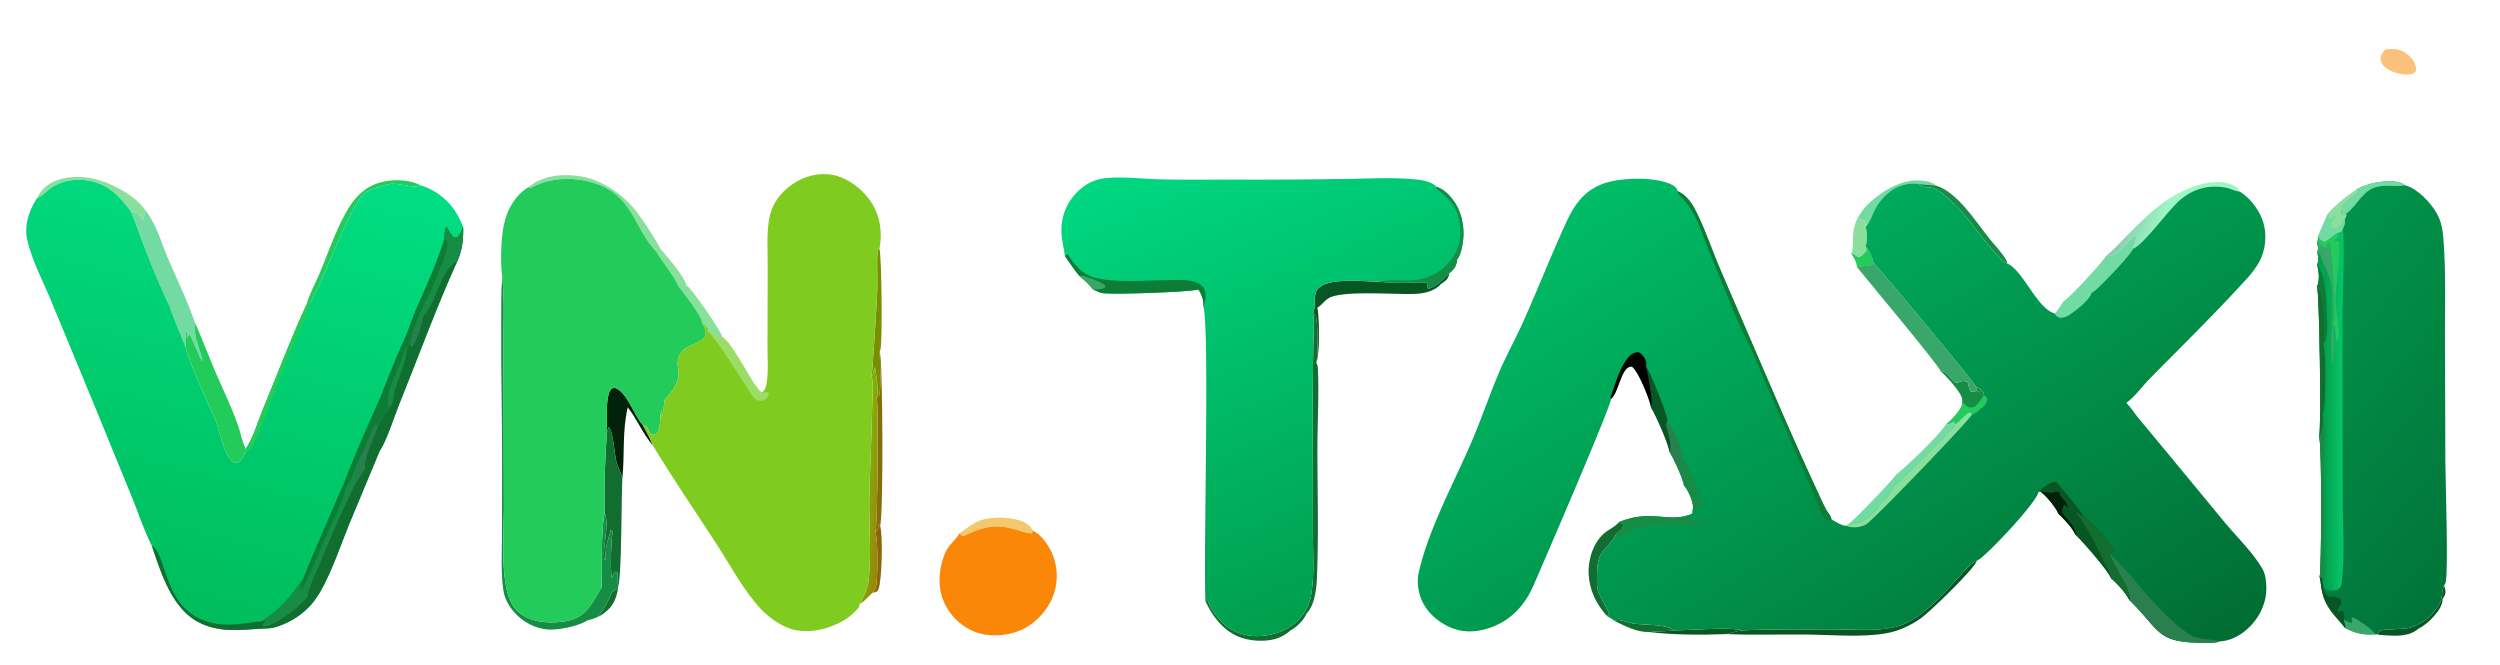 <svg version="1.1" xmlns="http://www.w3.org/2000/svg" style="display: block;" viewBox="0 0 2048 545" width="1651" height="439">
<defs>
	<linearGradient id="Gradient1" gradientUnits="userSpaceOnUse" x1="1742.09" y1="180.52" x2="1767.91" y2="191.48">
		<stop class="stop0" offset="0" stop-opacity="1" stop-color="rgb(135,204,174)"/>
		<stop class="stop1" offset="1" stop-opacity="1" stop-color="rgb(157,247,196)"/>
	</linearGradient>
	<linearGradient id="Gradient2" gradientUnits="userSpaceOnUse" x1="723.234" y1="392.178" x2="708.507" y2="390.965">
		<stop class="stop0" offset="0" stop-opacity="1" stop-color="rgb(151,136,10)"/>
		<stop class="stop1" offset="1" stop-opacity="1" stop-color="rgb(131,176,6)"/>
	</linearGradient>
	<linearGradient id="Gradient3" gradientUnits="userSpaceOnUse" x1="2057.03" y1="422.368" x2="1856.93" y2="256.993">
		<stop class="stop0" offset="0" stop-opacity="1" stop-color="rgb(1,116,58)"/>
		<stop class="stop1" offset="1" stop-opacity="1" stop-color="rgb(1,147,74)"/>
	</linearGradient>
	<linearGradient id="Gradient4" gradientUnits="userSpaceOnUse" x1="1918.01" y1="338" x2="1905.99" y2="337.999">
		<stop class="stop0" offset="0" stop-opacity="1" stop-color="rgb(8,193,102)"/>
		<stop class="stop1" offset="1" stop-opacity="1" stop-color="rgb(2,162,80)"/>
	</linearGradient>
	<linearGradient id="Gradient5" gradientUnits="userSpaceOnUse" x1="118.371" y1="495.196" x2="208.856" y2="124.006">
		<stop class="stop0" offset="0" stop-opacity="1" stop-color="rgb(0,189,92)"/>
		<stop class="stop1" offset="1" stop-opacity="1" stop-color="rgb(1,221,131)"/>
	</linearGradient>
	<linearGradient id="Gradient6" gradientUnits="userSpaceOnUse" x1="1148.87" y1="474.576" x2="1000.34" y2="111.336">
		<stop class="stop0" offset="0" stop-opacity="1" stop-color="rgb(0,158,77)"/>
		<stop class="stop1" offset="1" stop-opacity="1" stop-color="rgb(0,215,129)"/>
	</linearGradient>
	<linearGradient id="Gradient7" gradientUnits="userSpaceOnUse" x1="1681.47" y1="612.652" x2="1374.02" y2="116.472">
		<stop class="stop0" offset="0" stop-opacity="1" stop-color="rgb(1,109,50)"/>
		<stop class="stop1" offset="1" stop-opacity="1" stop-color="rgb(0,188,102)"/>
	</linearGradient>
</defs>
<path transform="translate(0,0)" fill="rgb(17,109,48)" d="M 501.114 485.136 C 502.774 484.476 504.465 483.11 505.975 482.126 C 504.302 491.848 501.525 497.781 493.303 503.55 C 492.003 504.462 490.57 505.195 489.121 505.838 C 494.597 499.601 497.826 492.645 501.114 485.136 z"/>
<path transform="translate(0,0)" fill="rgb(138,102,9)" d="M 716.827 436.269 C 718.936 434.515 719.343 432.104 720.014 429.575 L 720.712 431.09 C 723.164 437.521 722.32 476.469 719.376 483.019 C 718.634 484.669 718.254 484.957 716.593 485.56 C 715.952 485.793 715.27 485.83 714.595 485.853 C 715.529 484.761 716.602 483.455 717.097 482.082 C 719.025 476.73 719.139 441.153 716.827 436.269 z"/>
<path transform="translate(0,0)" fill="rgb(10,85,36)" d="M 1371.54 516.855 C 1381.77 516.842 1419.74 513.831 1426.72 516.857 C 1422.33 517.488 1418.59 519.032 1414.42 519.861 C 1394.64 520.665 1371.07 520.574 1351.54 518.208 C 1358.16 517.435 1364.86 517.7 1371.54 516.855 z"/>
<path transform="translate(0,0)" fill="rgb(17,109,48)" d="M 1322.79 509.049 C 1323.94 508.565 1325.31 508.166 1326.56 508.328 C 1330.34 508.818 1334.08 510.509 1337.91 511.113 C 1347.57 512.632 1360.27 511.606 1369.22 515.177 C 1370.11 515.533 1370.95 516.091 1371.54 516.855 C 1364.86 517.7 1358.16 517.435 1351.54 518.208 C 1340.92 518.354 1332.09 513.512 1322.79 509.049 z"/>
<path transform="translate(0,0)" fill="rgb(114,218,163)" d="M 1522.06 178.896 C 1524.24 175.508 1526.3 171.886 1529.11 168.986 C 1539.27 158.521 1555.35 148.089 1570.24 147.902 C 1574.99 147.843 1582.51 148.509 1586.08 151.962 C 1585.76 152.193 1574.18 150.839 1572.31 150.833 C 1566.22 149.485 1557.11 151.594 1551.84 154.905 C 1534.56 165.757 1534.53 180.988 1528.62 186.022 L 1528.94 182.988 C 1527.06 179.839 1525.44 180.662 1522.39 179.069 C 1522.28 179.013 1522.17 178.954 1522.06 178.896 z"/>
<path transform="translate(0,0)" fill="rgb(22,140,69)" d="M 1572.31 150.833 C 1574.18 150.839 1585.76 152.193 1586.08 151.962 C 1603.94 157.427 1618.91 181.475 1630.08 195.457 C 1634.48 200.971 1640.6 207.111 1643.98 213.236 C 1644.5 214.178 1644.82 214.933 1644.83 216.029 C 1636.67 213.697 1611.78 176.574 1602.66 168.34 C 1598.06 164.194 1591.31 157.354 1585.82 154.831 C 1581.31 152.755 1576.26 154.868 1572.31 150.833 z"/>
<path transform="translate(0,0)" fill="rgb(242,201,109)" d="M 786.029 437.095 C 791.132 433.462 796.78 428.898 802.69 426.71 C 812.252 423.172 829.118 423.634 838.235 427.869 C 841.469 429.371 844.548 431.69 845.792 435.044 L 845.252 437.215 C 840.998 437.243 837.044 435.681 833.013 434.502 C 816.66 429.718 808.294 431.01 792.715 437.876 C 791.268 438.514 789.524 439.85 788.075 439.206 L 787.173 438.805 L 786.029 437.095 z"/>
<path transform="translate(0,0)" fill="rgb(136,224,156)" d="M 29.452 162.62 C 32.942 155.191 38.411 150.518 46.185 147.754 C 60.808 142.554 78.059 145.501 91.706 152.081 C 101.448 156.778 111.596 162.959 118.009 171.832 C 117.628 174.681 117.582 178.376 116.011 180.83 A 45.073 45.073 0 0 0 114.439 177.913 C 112.374 174.424 109.949 173.92 106.25 172.968 C 98.667 163.16 91.567 154.56 79.462 150.177 C 66.715 145.561 51.645 146.543 40.443 154.511 C 36.982 156.972 33.737 160.742 29.872 162.443 C 29.733 162.504 29.592 162.561 29.452 162.62 z"/>
<path transform="translate(0,0)" fill="rgb(132,110,9)" d="M 717.998 326.158 L 719.456 325.221 C 722.09 321.747 720.496 293.931 720.414 288.067 C 723.045 295.63 723.542 424.512 720.712 431.09 L 720.014 429.575 C 719.343 432.104 718.936 434.515 716.827 436.269 C 718.672 432.45 719.532 332.15 717.998 326.158 z"/>
<path transform="translate(0,0)" fill="rgb(250,135,8)" fill-opacity="0.525" d="M 1954.91 40.5 C 1958.45 40.187 1962.08 39.836 1965.57 40.702 C 1970.27 41.868 1975.66 46.204 1978.09 50.342 C 1979.61 52.935 1980.48 55.476 1979.7 58.481 C 1977.62 60.823 1976.91 60.602 1973.93 60.966 C 1973.78 60.982 1973.63 61.001 1973.49 61.015 C 1967.94 61.564 1959.03 58.966 1954.79 55.329 C 1952.76 53.584 1951.08 51.244 1950.96 48.485 C 1950.81 44.984 1952.74 42.931 1954.91 40.5 z"/>
<path transform="translate(0,0)" fill="rgb(136,224,156)" d="M 1517.05 207.834 C 1520.16 198.357 1515.87 191.856 1522.06 178.896 C 1522.17 178.954 1522.28 179.013 1522.39 179.069 C 1525.44 180.662 1527.06 179.839 1528.94 182.988 L 1528.62 186.022 C 1530.31 189.836 1530 198.137 1528.74 202.137 C 1531.48 204.502 1534.93 212.304 1535.33 215.957 C 1531.96 218.94 1525.82 217.568 1521.62 218.945 C 1521.81 215.496 1518.85 210.704 1517.05 207.834 z"/>
<path transform="translate(0,0)" fill="rgb(34,203,90)" d="M 1528.74 202.137 C 1531.48 204.502 1534.93 212.304 1535.33 215.957 C 1531.96 218.94 1525.82 217.568 1521.62 218.945 C 1521.81 215.496 1518.85 210.704 1517.05 207.834 C 1519.41 208.346 1520.67 209.977 1522.76 211.081 C 1526.04 210.321 1527.86 207.534 1529.83 205.01 L 1528.74 202.137 z"/>
<path transform="translate(0,0)" fill="rgb(122,142,4)" d="M 713.716 308.184 C 714.478 306.653 718.225 244.749 718.404 238.7 C 718.734 227.493 717.924 216.186 718.626 205.013 L 720.192 204.105 C 721.994 208.606 722.9 282.614 720.843 287.209 C 720.713 287.5 720.559 287.784 720.414 288.067 C 720.496 293.931 722.09 321.747 719.456 325.221 L 717.998 326.158 C 719.694 318.921 717.618 308.165 716.457 300.749 C 715.829 302.694 716.404 302.812 714.761 304.529 L 715.529 304.833 C 715.61 306.087 714.442 307.168 713.716 308.184 z"/>
<path transform="translate(0,0)" fill="rgb(22,140,69)" d="M 1589.95 303.906 C 1596.12 304.739 1597.7 309.654 1601.8 313.173 C 1604.67 315.633 1606 310.556 1612.17 313.144 C 1613.57 315.761 1613.12 318.789 1614.95 320.88 C 1617.11 321.099 1618.56 320.958 1620.61 320.226 L 1623.88 321.092 L 1619.66 321.076 L 1620.23 317.938 L 1619.55 317.966 L 1618.87 316.843 C 1621.77 318.181 1623.49 319.157 1625.35 321.856 L 1625.66 323.954 L 1628.34 326.695 C 1628.2 329.738 1627.28 331.293 1625 333.393 C 1622.5 335.697 1618.97 338.885 1615.78 340.019 L 1615.26 338.242 C 1613.04 338.001 1612.24 338.851 1610.56 340.205 C 1607.69 342.513 1605.21 346.033 1602.06 347.851 C 1601.55 347.077 1602.06 346.579 1601.15 345.555 C 1598.99 346.918 1597.36 347.599 1594.8 347.886 L 1594.54 347.914 C 1598.41 345.401 1602.1 340.954 1604.82 337.265 C 1606.59 334.855 1608.38 332.214 1607.91 329.099 C 1607.97 328.696 1607.98 328.29 1607.97 327.882 C 1607.83 322.04 1594.28 307.947 1589.95 303.906 z"/>
<path transform="translate(0,0)" fill="rgb(34,203,90)" d="M 1607.91 329.099 C 1609.1 330.414 1610.42 332.012 1611.87 333.023 C 1614.03 334.52 1615.78 334.094 1618.11 333.587 C 1621.29 330.55 1623.39 327.726 1625.66 323.954 L 1628.34 326.695 C 1628.2 329.738 1627.28 331.293 1625 333.393 C 1622.5 335.697 1618.97 338.885 1615.78 340.019 L 1615.26 338.242 C 1613.04 338.001 1612.24 338.851 1610.56 340.205 C 1607.69 342.513 1605.21 346.033 1602.06 347.851 C 1601.55 347.077 1602.06 346.579 1601.15 345.555 C 1598.99 346.918 1597.36 347.599 1594.8 347.886 L 1594.54 347.914 C 1598.41 345.401 1602.1 340.954 1604.82 337.265 C 1606.59 334.855 1608.38 332.214 1607.91 329.099 z"/>
<path transform="translate(0,0)" fill="rgb(17,109,48)" d="M 1326.48 428.073 L 1329.87 429.453 C 1330.18 431.297 1330.15 431.694 1328.98 433.279 C 1327.71 435.008 1325.83 436.441 1324.21 437.838 C 1324.13 437.983 1324.05 438.129 1323.97 438.274 C 1315.46 453.459 1308.85 449.061 1308.54 470.987 C 1308.48 475.048 1308.09 479.848 1309.16 483.773 C 1310.67 489.374 1318.8 502.454 1318.42 503.135 C 1317.95 503.976 1317.39 504.476 1316.65 505.065 C 1307.72 495.031 1302.35 484.174 1301.62 470.533 C 1300.99 458.875 1305.6 444.237 1315.01 436.689 C 1318.52 433.873 1323.26 431.851 1326.18 428.438 C 1326.28 428.318 1326.38 428.195 1326.48 428.073 z"/>
<path transform="translate(0,0)" fill="rgb(34,203,90)" d="M 250.478 249.695 C 252.902 240.85 257.953 231.881 261.509 223.357 C 268.029 207.728 273.55 191.658 281.506 176.659 C 288.065 164.293 296.299 153.985 310.229 149.798 C 320.218 146.795 334.585 146.958 343.95 151.946 C 337.295 155.072 325.706 149.058 317.394 151.12 C 311.535 152.573 301.316 155.28 296.844 159.555 C 287.588 168.404 267.573 219.05 260.889 233.98 C 259.218 237.711 256.579 241.364 255.214 245.159 A 29.204 29.204 0 0 0 254.565 247.234 L 250.478 249.695 z"/>
<path transform="translate(0,0)" fill="rgb(114,218,163)" d="M 1594.54 347.914 L 1594.8 347.886 C 1597.36 347.599 1598.99 346.918 1601.15 345.555 C 1602.06 346.579 1601.55 347.077 1602.06 347.851 C 1601.77 348.81 1601.39 349.875 1600.71 350.63 C 1598.16 353.462 1555.32 396.275 1553.53 397.216 A 16.15 16.15 0 0 1 1551.74 398.021 C 1551.55 402.894 1536.34 419.289 1532.5 422.821 C 1527.74 427.192 1521.88 429.962 1515.28 429.714 C 1515.03 429.705 1514.79 429.684 1514.55 429.665 C 1519.02 426.907 1550.35 394.169 1553.89 388.977 C 1562.7 382.101 1588.68 357.251 1594.54 347.914 z"/>
<path transform="translate(0,0)" fill="rgb(10,85,36)" d="M 1426.72 516.857 C 1452.66 515.696 1478.69 516.107 1504.66 516.048 C 1520.39 516.012 1539.11 517.819 1554.4 513.617 C 1584 505.481 1609.93 462.51 1619.77 459.79 C 1618.76 465.606 1581.2 501.819 1574.1 506.832 C 1565.81 512.682 1556.34 517.186 1546.34 519.073 C 1526.17 522.877 1499.59 520.37 1478.6 520.2 C 1457.26 520.028 1435.72 520.78 1414.42 519.861 C 1418.59 519.032 1422.33 517.488 1426.72 516.857 z"/>
<path transform="translate(0,0)" fill="url(#Gradient1)" d="M 1725.73 209.992 C 1731.11 205.803 1735.79 200.524 1740.56 195.669 C 1756.86 179.099 1771.62 163.615 1793.53 154.584 C 1804.73 149.965 1818.09 146.759 1829.75 151.742 C 1832.39 152.867 1834.15 154.256 1835.25 156.974 C 1835.15 156.969 1835.04 156.967 1834.93 156.96 C 1831.54 156.72 1828.21 154.641 1824.8 153.965 C 1810.58 151.143 1797.81 154.47 1786.77 163.699 C 1777.18 171.71 1756.38 200.972 1747.77 203.972 C 1748.19 201.818 1751.64 193.442 1751.21 192.758 C 1740.77 197.394 1738.88 209.47 1725.73 209.992 z"/>
<path transform="translate(0,0)" fill="rgb(1,34,8)" d="M 496.829 354.066 C 497.058 344.724 495.588 330.931 498.539 322.125 C 499.324 319.782 500.044 318.897 502.191 317.789 C 512.725 319.315 518.988 340.76 525.84 347.982 C 525.932 348.079 526.026 348.174 526.12 348.27 C 528.947 353.747 532.27 359.311 534.36 365.111 C 526.091 355.652 521.612 343.77 513.846 333.941 C 509.177 353.798 511.46 372.601 509.415 392.494 C 508.733 388.008 505.928 384.024 504.754 379.639 C 502.783 372.276 502.354 356.037 498.608 350.487 L 497.98 350.608 L 496.829 354.066 z"/>
<path transform="translate(0,0)" fill="rgb(114,218,163)" d="M 1725.73 209.992 C 1738.88 209.47 1740.77 197.394 1751.21 192.758 C 1751.64 193.442 1748.19 201.818 1747.77 203.972 C 1747.2 207.67 1720.76 235.341 1715.72 238.968 C 1715.19 239.352 1714.55 239.639 1713.94 239.89 C 1712.42 245.748 1700.39 255.298 1695.13 258.412 C 1692.78 259.806 1690.76 260.379 1688.01 260.444 C 1686.02 259.594 1685.1 259.368 1684.12 257.324 C 1684.08 257.249 1684.07 257.163 1684.05 257.082 C 1686.49 253.868 1688.68 250.404 1690.96 247.068 C 1696.84 243.348 1721.54 216.431 1725.73 209.992 z"/>
<path transform="translate(0,0)" fill="rgb(136,224,156)" d="M 432.321 153.452 C 443.884 144.164 458.03 142.518 472.403 144.14 C 491.211 146.262 509.457 158.795 521.044 173.471 C 525.363 178.941 538.089 198.204 540.497 203.832 C 545.294 209.457 561.293 227.709 561.847 233.958 C 565.799 235.42 588.443 269.026 590.735 274.503 C 590.947 275.01 591.05 275.597 591.127 276.136 C 591.066 276.836 590.17 277.714 589.721 278.291 C 586.553 275.396 583.965 272.95 579.743 271.809 C 579.781 271.513 579.839 271.24 579.809 270.943 C 579.516 268.078 577.034 266.199 574.899 264.647 C 575.083 259.609 558.602 238.867 554.888 233.87 C 554.105 229.519 540.31 211.971 537.211 206.277 C 518.09 185.986 518.387 159.579 484.993 149.665 C 468.03 144.63 449.601 145.776 434.015 154.165 L 432.321 153.452 z"/>
<path transform="translate(0,0)" fill="url(#Gradient2)" d="M 713.716 308.184 C 714.442 307.168 715.61 306.087 715.529 304.833 L 714.761 304.529 C 716.404 302.812 715.829 302.694 716.457 300.749 C 717.618 308.165 719.694 318.921 717.998 326.158 C 719.532 332.15 718.672 432.45 716.827 436.269 C 719.139 441.153 719.025 476.73 717.097 482.082 C 716.602 483.455 715.529 484.761 714.595 485.853 C 711.787 488.378 707.336 493.781 703.908 495.153 C 707.303 489.314 710.461 482.765 711.296 476.007 C 713.762 456.021 711.501 429.561 711.864 408.715 C 712.298 383.794 713.858 358.921 714.229 333.968 C 714.349 325.924 715.603 315.981 713.716 308.184 z"/>
<path transform="translate(0,0)" fill="rgb(17,109,48)" d="M 496.829 354.066 L 497.98 350.608 L 498.608 350.487 C 502.354 356.037 502.783 372.276 504.754 379.639 C 505.928 384.024 508.733 388.008 509.415 392.494 C 508.556 408.614 509.015 470.938 505.977 481.072 C 505.376 477.263 505.979 473.35 505.412 469.454 L 504.131 468.627 C 501.932 470.278 501.734 471.355 500.834 473.844 C 499.181 465.147 500.321 445.229 501.299 435.824 L 499.22 433.62 L 500.479 433.285 C 497.48 442.822 495.354 448.432 495.565 458.585 L 493.587 460.343 L 495.303 460.751 C 491.671 452.371 499.43 431.817 494.933 420.56 C 494.371 398.653 495.149 375.918 496.829 354.066 z"/>
<path transform="translate(0,0)" fill="rgb(22,140,69)" d="M 480.798 508.566 C 473.65 513.436 456.858 516.696 448.535 516.135 C 437.866 515.416 427.576 509.781 420.62 501.756 C 416.073 496.512 412.799 490.505 411.813 483.618 C 409.76 469.265 410.704 454.044 410.732 439.554 L 410.789 369.557 C 410.756 336.018 409.912 302.467 410.098 268.937 C 410.175 254.928 409.848 240.671 410.882 226.702 C 413.065 245.72 411.81 266.524 411.997 285.736 L 412.297 416.566 C 412.301 436.72 410.375 458.646 413.66 478.44 C 415.194 487.684 417.626 496.502 425.277 502.578 C 434.706 510.065 448.04 511.174 459.605 509.782 C 468.948 508.658 476.122 505.664 482.003 498.102 C 485.994 492.969 489.121 486.977 492.446 481.393 C 492.827 466.162 491.775 433.833 494.933 420.56 C 499.43 431.817 491.671 452.371 495.303 460.751 L 493.587 460.343 L 495.565 458.585 C 495.354 448.432 497.48 442.822 500.479 433.285 L 499.22 433.62 L 501.299 435.824 C 500.321 445.229 499.181 465.147 500.834 473.844 C 501.734 471.355 501.932 470.278 504.131 468.627 L 505.412 469.454 C 505.979 473.35 505.376 477.263 505.977 481.072 L 505.975 482.126 C 504.465 483.11 502.774 484.476 501.114 485.136 C 497.826 492.645 494.597 499.601 489.121 505.838 C 486.343 507.148 483.804 507.952 480.798 508.566 z"/>
<path transform="translate(0,0)" fill="rgb(114,218,163)" d="M 106.25 172.968 C 109.949 173.92 112.374 174.424 114.439 177.913 A 45.073 45.073 0 0 1 116.011 180.83 C 117.582 178.376 117.628 174.681 118.009 171.832 C 123.44 178.962 127.085 186.667 130.386 194.958 C 138.556 218.366 150.765 240.411 158.697 263.745 C 158.788 279.215 160.952 279.797 164.815 293.996 C 165.054 294.875 165.425 295.202 164.759 295.904 C 162.571 292.44 155.313 274.641 154.714 274.199 C 153.278 275.223 152.924 276.238 152.332 277.834 C 153.039 274.806 152.995 272.952 152.292 269.942 C 151.624 274.411 150.629 278.871 151.527 283.353 C 151.651 283.975 151.568 284.55 151.442 285.162 C 147.388 273.743 142.039 262.762 138.259 251.246 C 129.12 231.78 120.592 211.204 113.271 190.994 C 111.135 184.871 108.886 178.895 106.25 172.968 z"/>
<path transform="translate(0,0)" fill="rgb(34,203,90)" d="M 158.697 263.745 C 164.185 276.086 169.005 288.785 174.249 301.242 C 180.779 317.21 193.091 341.41 196.785 357.171 C 197.833 360.941 199.078 364.483 200.603 368.086 L 201.166 369.925 C 199.727 372.519 197.986 376.217 195.687 378.136 C 193.933 379.601 192.68 379.542 190.575 379.275 C 183.668 374.643 179.054 353.967 176.436 345.757 C 171.524 335.369 152.865 293.338 151.442 285.162 C 151.568 284.55 151.651 283.975 151.527 283.353 C 150.629 278.871 151.624 274.411 152.292 269.942 C 152.995 272.952 153.039 274.806 152.332 277.834 C 152.924 276.238 153.278 275.223 154.714 274.199 C 155.313 274.641 162.571 292.44 164.759 295.904 C 165.425 295.202 165.054 294.875 164.815 293.996 C 160.952 279.797 158.788 279.215 158.697 263.745 z"/>
<path transform="translate(0,0)" fill="rgb(57,167,105)" d="M 1535.33 215.957 C 1538.51 217.893 1618.2 313.944 1618.83 316.512 C 1618.86 316.619 1618.86 316.732 1618.87 316.843 L 1619.55 317.966 L 1620.23 317.938 L 1619.66 321.076 L 1623.88 321.092 L 1620.61 320.226 C 1618.56 320.958 1617.11 321.099 1614.95 320.88 C 1613.12 318.789 1613.57 315.761 1612.17 313.144 C 1606 310.556 1604.67 315.633 1601.8 313.173 C 1597.7 309.654 1596.12 304.739 1589.95 303.906 C 1588.66 299.502 1528.93 228.142 1521.62 218.945 C 1525.82 217.568 1531.96 218.94 1535.33 215.957 z"/>
<path transform="translate(0,0)" fill="rgb(250,135,8)" d="M 786.029 437.095 L 787.173 438.805 L 788.075 439.206 C 789.524 439.85 791.268 438.514 792.715 437.876 C 808.294 431.01 816.66 429.718 833.013 434.502 C 837.044 435.681 840.998 437.243 845.252 437.215 L 845.792 435.044 C 852.83 437.945 859.273 447.684 862.08 454.386 A 46.932 46.932 0 0 1 862.144 489.728 C 857.268 501.565 846.861 512.262 834.958 517.09 C 823.467 521.752 808.677 522.408 797.166 517.496 A 46.546 46.546 0 0 1 772.544 492.264 C 767.595 479.846 769.04 465.104 774.252 452.957 C 776.938 446.695 782.702 442.77 786.029 437.095 z"/>
<path transform="translate(0,0)" fill="rgb(34,203,90)" d="M 432.321 153.452 L 434.015 154.165 C 449.601 145.776 468.03 144.63 484.993 149.665 C 518.387 159.579 518.09 185.986 537.211 206.277 C 540.31 211.971 554.105 229.519 554.888 233.87 C 558.602 238.867 575.083 259.609 574.899 264.647 C 576.598 268.354 578.151 270.602 577.812 274.772 C 573.471 283.095 561.662 281.987 557.088 289.721 C 549.488 302.569 564.729 305.827 544.236 327.621 L 542.141 341.968 L 541.721 335.709 C 539.281 342.125 541.903 352.399 536.637 356.41 C 534.939 356.329 533.655 356.623 532.392 355.309 C 529.533 352.336 531.383 349.196 526.12 348.27 C 526.026 348.174 525.932 348.079 525.84 347.982 C 518.988 340.76 512.725 319.315 502.191 317.789 C 500.044 318.897 499.324 319.782 498.539 322.125 C 495.588 330.931 497.058 344.724 496.829 354.066 C 495.149 375.918 494.371 398.653 494.933 420.56 C 491.775 433.833 492.827 466.162 492.446 481.393 C 489.121 486.977 485.994 492.969 482.003 498.102 C 476.122 505.664 468.948 508.658 459.605 509.782 C 448.04 511.174 434.706 510.065 425.277 502.578 C 417.626 496.502 415.194 487.684 413.66 478.44 C 410.375 458.646 412.301 436.72 412.297 416.566 L 411.997 285.736 C 411.81 266.524 413.065 245.72 410.882 226.702 C 409.277 214.981 409.866 195.365 412.382 183.772 C 415.081 171.34 421.484 160.412 432.321 153.452 z"/>
<path transform="translate(0,0)" fill="rgb(127,203,32)" d="M 623.826 322.028 C 626.052 319.889 626.749 318.728 627.382 315.678 C 629.395 305.972 628.39 294.813 628.415 284.906 L 628.577 218.201 C 628.616 205.664 627.565 191.812 629.78 179.479 C 631.98 167.228 638.75 157.961 648.972 150.956 C 658.49 144.433 670.383 141.237 681.835 143.403 C 694.356 145.771 706.108 154.887 713.136 165.304 C 720.78 176.636 722.816 190.822 720.192 204.105 L 718.626 205.013 C 717.924 216.186 718.734 227.493 718.404 238.7 C 718.225 244.749 714.478 306.653 713.716 308.184 C 715.603 315.981 714.349 325.924 714.229 333.968 C 713.858 358.921 712.298 383.794 711.864 408.715 C 711.501 429.561 713.762 456.021 711.296 476.007 C 710.461 482.765 707.303 489.314 703.908 495.153 C 703.895 496.051 703.579 497.033 703.388 497.912 C 699.887 502.055 696.167 505.514 691.507 508.339 C 679.54 515.595 663.309 519.631 649.537 516.184 C 640.042 513.808 629.544 506.32 622.929 499.251 C 608.665 484.008 598.003 463.53 586.605 445.986 C 569.158 419.134 550.887 392.531 534.36 365.111 C 532.27 359.311 528.947 353.747 526.12 348.27 C 531.383 349.196 529.533 352.336 532.392 355.309 C 533.655 356.623 534.939 356.329 536.637 356.41 C 541.903 352.399 539.281 342.125 541.721 335.709 L 542.141 341.968 L 544.236 327.621 C 564.729 305.827 549.488 302.569 557.088 289.721 C 561.662 281.987 573.471 283.095 577.812 274.772 C 578.151 270.602 576.598 268.354 574.899 264.647 C 577.034 266.199 579.516 268.078 579.809 270.943 C 579.839 271.24 579.781 271.513 579.743 271.809 C 583.965 272.95 586.553 275.396 589.721 278.291 C 590.17 277.714 591.066 276.836 591.127 276.136 C 601.564 283.03 616.72 318.204 623.826 322.028 z"/>
<path transform="translate(0,0)" fill="rgb(157,221,101)" d="M 579.743 271.809 C 583.965 272.95 586.553 275.396 589.721 278.291 C 590.17 277.714 591.066 276.836 591.127 276.136 C 601.564 283.03 616.72 318.204 623.826 322.028 L 628.024 321.369 L 629.576 322.619 C 629.381 324.163 629.432 324.79 628.341 325.988 C 627.019 327.44 625.109 328.596 623.087 328.626 C 621.189 328.654 619.633 328.199 618.18 326.951 C 615.457 324.611 613.052 319.72 611.005 316.705 C 603.595 305.79 587.677 279.432 579.743 271.809 z"/>
<path transform="translate(0,0)" fill="rgb(10,85,36)" d="M 1997.32 497.807 C 2001.86 493.011 2000.63 485.645 2002.96 479.826 C 2003.91 482.646 2004.72 485.469 2003.36 488.346 C 2002.92 489.281 2002.35 490.156 2001.75 491.002 C 2001.99 496.099 1997.83 501.676 1994.57 505.291 C 1991.07 509.178 1986.88 513.015 1982.11 515.264 C 1975.17 521.477 1965.69 521.49 1956.89 520.993 C 1954.06 520.833 1951.03 520.763 1948.27 520.127 C 1948.95 518.912 1949.67 517.49 1951.01 516.915 C 1954.45 515.438 1969.39 516.396 1975.85 514.375 C 1983.92 511.848 1993.25 505.479 1997.32 497.807 z"/>
<path transform="translate(0,0)" fill="rgb(136,224,156)" d="M 1907.82 174.964 C 1915.07 166.99 1922.89 160.938 1931.77 154.862 L 1933.48 157.176 C 1928.2 162.07 1918.9 165.462 1918.67 174.096 C 1918.66 174.648 1918.77 175.215 1918.9 175.749 L 1919.74 176.396 C 1920.69 175.997 1921.98 175.631 1922.8 175.039 C 1922.95 177.336 1922.6 177.827 1921.46 179.835 C 1922.35 183.046 1921.05 185.286 1919.75 188.156 L 1918.98 190.099 L 1915.7 191.263 C 1913.2 192.46 1906.04 199.143 1904.24 198.53 C 1901.97 197.76 1900.85 195.834 1899.54 193.966 A 757.185 757.185 0 0 1 1907.82 174.964 z"/>
<path transform="translate(0,0)" fill="rgb(114,218,163)" d="M 1899.54 193.966 A 757.185 757.185 0 0 1 1907.82 174.964 L 1909.18 179.232 C 1911.17 179.118 1912.95 176.138 1914.38 176.894 C 1912.87 179.93 1910.39 182.753 1910.58 186.135 L 1912.49 187.395 C 1916.62 186.381 1918.68 183.72 1920.97 180.409 C 1921.24 180.014 1921.12 180.165 1921.46 179.835 C 1922.35 183.046 1921.05 185.286 1919.75 188.156 L 1918.98 190.099 L 1915.7 191.263 C 1913.2 192.46 1906.04 199.143 1904.24 198.53 C 1901.97 197.76 1900.85 195.834 1899.54 193.966 z"/>
<path transform="translate(0,0)" fill="url(#Gradient3)" d="M 1931.77 154.862 C 1938.68 151.502 1945.29 149.565 1952.92 148.888 C 1958.62 148.382 1966.62 148.179 1971.09 151.915 C 1981.19 154.579 1991.84 166.024 1996.82 174.638 C 2000.8 181.528 2001.86 188.615 2002.47 196.411 C 2004.44 221.929 2003.73 248.034 2003.71 273.63 L 2004.03 377.998 C 2004.1 392.719 2006.66 469.597 2004.21 477.849 C 2003.98 478.625 2003.52 479.256 2002.96 479.826 C 2000.63 485.645 2001.86 493.011 1997.32 497.807 C 1993.25 505.479 1983.92 511.848 1975.85 514.375 C 1969.39 516.396 1954.45 515.438 1951.01 516.915 C 1949.67 517.49 1948.95 518.912 1948.27 520.127 L 1946.38 520.034 C 1936.83 520.656 1930.3 519.323 1921.85 514.852 C 1913.83 504.651 1906.29 499.117 1903.05 485.581 C 1902.05 481.423 1901.98 477.137 1900.95 472.94 C 1902.46 469.083 1902.96 364.921 1900.55 358.056 C 1902.46 353.033 1900.82 239.711 1898.81 234.804 C 1898.86 234.713 1898.91 234.624 1898.96 234.532 C 1901.18 229.925 1900.37 221.785 1898.85 217.053 C 1900.24 213.493 1899.98 210.685 1898.99 207.133 C 1899.89 203.943 1899.95 202.325 1898.78 199.164 C 1899.61 197.259 1899.73 196.029 1899.54 193.966 C 1900.85 195.834 1901.97 197.76 1904.24 198.53 C 1906.04 199.143 1913.2 192.46 1915.7 191.263 L 1918.98 190.099 L 1919.75 188.156 C 1921.05 185.286 1922.35 183.046 1921.46 179.835 C 1922.6 177.827 1922.95 177.336 1922.8 175.039 C 1921.98 175.631 1920.69 175.997 1919.74 176.396 L 1918.9 175.749 C 1918.77 175.215 1918.66 174.648 1918.67 174.096 C 1918.9 165.462 1928.2 162.07 1933.48 157.176 L 1931.77 154.862 z"/>
<path transform="translate(0,0)" fill="rgb(57,167,105)" d="M 1920.91 508.093 C 1922.79 508.948 1925.8 510.813 1927.85 510.537 L 1927.03 507.115 L 1928.04 506.13 C 1931.54 507.197 1944.13 516.094 1946.03 519.147 C 1946.2 519.404 1946.3 519.742 1946.38 520.034 C 1936.83 520.656 1930.3 519.323 1921.85 514.852 C 1922.56 511.56 1920.6 510.928 1920.91 508.093 z"/>
<path transform="translate(0,0)" fill="rgb(10,85,36)" d="M 1900.95 472.94 L 1903.58 474.609 L 1903.46 477.109 C 1903.77 478.547 1904.5 480.685 1904 482.077 C 1904.94 484.925 1905.52 487.414 1908.22 489.092 C 1911.9 489.616 1914.48 488.764 1917.73 490.703 C 1918.64 492.267 1919.09 492.787 1918.6 494.648 C 1917.99 496.921 1914.99 499.766 1915.78 501.818 C 1917.17 501.347 1918.58 500.956 1920 500.563 C 1921.27 502.639 1921.54 505.423 1920.97 507.862 C 1920.95 507.94 1920.93 508.016 1920.91 508.093 C 1920.6 510.928 1922.56 511.56 1921.85 514.852 C 1913.83 504.651 1906.29 499.117 1903.05 485.581 C 1902.05 481.423 1901.98 477.137 1900.95 472.94 z"/>
<path transform="translate(0,0)" fill="rgb(114,218,163)" d="M 1931.77 154.862 C 1938.68 151.502 1945.29 149.565 1952.92 148.888 C 1958.62 148.382 1966.62 148.179 1971.09 151.915 C 1971 151.935 1970.9 151.957 1970.81 151.975 C 1964.05 153.227 1956.44 151.583 1949.29 152.908 C 1935.83 155.398 1932.01 168.909 1922.8 175.039 C 1921.98 175.631 1920.69 175.997 1919.74 176.396 L 1918.9 175.749 C 1918.77 175.215 1918.66 174.648 1918.67 174.096 C 1918.9 165.462 1928.2 162.07 1933.48 157.176 L 1931.77 154.862 z"/>
<path transform="translate(0,0)" fill="url(#Gradient4)" d="M 1919.75 188.156 C 1921.85 192.954 1919.81 247.946 1919.74 256.579 L 1919.88 407.839 C 1919.9 430.676 1922.08 458.1 1918.69 480.39 C 1916.92 482.521 1916 483.776 1913.05 484.099 C 1909.89 484.444 1906.63 483.864 1904 482.077 C 1904.5 480.685 1903.77 478.547 1903.46 477.109 L 1903.58 474.609 L 1900.95 472.94 C 1902.46 469.083 1902.96 364.921 1900.55 358.056 C 1902.46 353.033 1900.82 239.711 1898.81 234.804 C 1898.86 234.713 1898.91 234.624 1898.96 234.532 C 1901.18 229.925 1900.37 221.785 1898.85 217.053 C 1900.24 213.493 1899.98 210.685 1898.99 207.133 C 1899.89 203.943 1899.95 202.325 1898.78 199.164 C 1899.61 197.259 1899.73 196.029 1899.54 193.966 C 1900.85 195.834 1901.97 197.76 1904.24 198.53 C 1906.04 199.143 1913.2 192.46 1915.7 191.263 L 1918.98 190.099 L 1919.75 188.156 z"/>
<path transform="translate(0,0)" fill="rgb(13,124,53)" d="M 1898.85 217.053 C 1906.24 224.088 1906.85 252.2 1907.11 262.536 C 1907.23 267.346 1907.71 278.22 1904.25 281.718 C 1904.13 281.841 1904 281.956 1903.88 282.075 C 1905.61 276.919 1904.99 269.273 1904.78 263.851 C 1904.53 257.031 1903.46 239.103 1898.81 234.804 C 1898.86 234.713 1898.91 234.624 1898.96 234.532 C 1901.18 229.925 1900.37 221.785 1898.85 217.053 z"/>
<path transform="translate(0,0)" fill="rgb(57,167,105)" d="M 1898.78 199.164 C 1902.32 200.401 1904.03 203.291 1906.33 203.62 L 1906.02 203.435 C 1907.49 201.522 1907.68 200.998 1908.04 198.611 C 1911.85 202.487 1913.3 248.547 1913.22 256.524 C 1913.2 259.463 1913.17 262.489 1911.8 265.16 C 1914.02 270.382 1912.37 293.982 1911.81 300.583 C 1908.21 278.274 1913.28 255.858 1910.61 233.475 C 1909.45 223.798 1903.4 217.875 1901.66 208.713 L 1898.99 207.133 C 1899.89 203.943 1899.95 202.325 1898.78 199.164 z"/>
<path transform="translate(0,0)" fill="rgb(34,203,90)" d="M 1915.7 191.263 L 1916.45 194.252 C 1914.93 196.053 1913.78 195.086 1913.18 197.495 C 1914.32 197.477 1915.45 197.46 1916.59 197.536 C 1919.14 213.475 1913.54 231.029 1914 247.245 C 1914.3 257.495 1918.68 269.919 1915.52 279.759 L 1914.48 279.184 C 1914.09 275.378 1914.27 268.172 1911.8 265.16 C 1913.17 262.489 1913.2 259.463 1913.22 256.524 C 1913.3 248.547 1911.85 202.487 1908.04 198.611 C 1907.68 200.998 1907.49 201.522 1906.02 203.435 L 1906.33 203.62 C 1904.03 203.291 1902.32 200.401 1898.78 199.164 C 1899.61 197.259 1899.73 196.029 1899.54 193.966 C 1900.85 195.834 1901.97 197.76 1904.24 198.53 C 1906.04 199.143 1913.2 192.46 1915.7 191.263 z"/>
<path transform="translate(0,0)" fill="rgb(22,140,69)" d="M 1900.55 358.056 C 1900.64 357.937 1900.73 357.82 1900.81 357.7 C 1903.17 354.252 1904.28 344.048 1903.41 339.937 C 1904.54 341.742 1904.9 343.32 1904.98 345.425 C 1905.43 357.209 1904.7 369.174 1904.65 380.975 L 1904.68 446.229 C 1904.65 454.24 1906.51 465.962 1904.87 473.615 C 1904.68 474.492 1904.34 475.273 1903.96 476.08 C 1903.91 476.205 1903.85 476.333 1903.8 476.458 C 1903.64 476.807 1903.68 476.721 1903.46 477.109 L 1903.58 474.609 L 1900.95 472.94 C 1902.46 469.083 1902.96 364.921 1900.55 358.056 z"/>
<path transform="translate(0,0)" fill="rgb(17,109,48)" d="M 1898.81 234.804 C 1903.46 239.103 1904.53 257.031 1904.78 263.851 C 1904.99 269.273 1905.61 276.919 1903.88 282.075 C 1906.47 287.278 1906.05 332.209 1903.94 338.67 C 1903.8 339.109 1903.62 339.524 1903.41 339.937 C 1904.28 344.048 1903.17 354.252 1900.81 357.7 C 1900.73 357.82 1900.64 357.937 1900.55 358.056 C 1902.46 353.033 1900.82 239.711 1898.81 234.804 z"/>
<path transform="translate(0,0)" fill="url(#Gradient5)" d="M 29.452 162.62 C 29.592 162.561 29.733 162.504 29.872 162.443 C 33.737 160.742 36.982 156.972 40.443 154.511 C 51.645 146.543 66.715 145.561 79.462 150.177 C 91.567 154.56 98.667 163.16 106.25 172.968 C 108.886 178.895 111.135 184.871 113.271 190.994 C 120.592 211.204 129.12 231.78 138.259 251.246 C 142.039 262.762 147.388 273.743 151.442 285.162 C 152.865 293.338 171.524 335.369 176.436 345.757 C 179.054 353.967 183.668 374.643 190.575 379.275 C 192.68 379.542 193.933 379.601 195.687 378.136 C 197.986 376.217 199.727 372.519 201.166 369.925 L 200.603 368.086 C 206.807 358.723 210.364 346.07 214.668 335.684 C 226.522 307.079 237.498 277.78 250.478 249.695 L 254.565 247.234 A 29.204 29.204 0 0 1 255.214 245.159 C 256.579 241.364 259.218 237.711 260.889 233.98 C 267.573 219.05 287.588 168.404 296.844 159.555 C 301.316 155.28 311.535 152.573 317.394 151.12 C 325.706 149.058 337.295 155.072 343.95 151.946 C 356.476 155.615 367.998 164.84 374.276 176.249 A 81.369 81.369 0 0 1 378.864 186.044 C 379.19 195.871 378.162 205.013 374.123 214.096 C 356.779 252.399 342.26 292.362 326.501 331.382 C 322.582 341.085 315.995 361.854 310.515 369.625 L 285.041 430.779 C 277.624 448.93 268.568 476.735 257.019 492.311 C 250.719 500.807 241.572 507.574 231.865 511.683 C 227.863 513.377 223.583 514.948 219.199 515.165 C 199.576 515.768 181.487 519.73 162.928 510.61 C 140.199 499.441 131.451 470.098 123.718 447.707 C 117.414 435.108 112.856 421.207 107.55 408.122 L 75.405 329.495 L 40.601 245.44 C 34.063 229.757 24.924 212.44 21.351 195.813 C 18.91 184.452 23.353 172.068 29.452 162.62 z"/>
<path transform="translate(0,0)" fill="rgb(34,203,90)" d="M 250.478 249.695 L 254.565 247.234 C 248.832 264.492 240.305 280.911 233.487 297.781 C 224.936 318.942 217.85 340.821 208.47 361.631 C 207.15 364.559 205.821 368.027 203.19 370 C 202.612 369.953 201.704 369.749 201.166 369.925 L 200.603 368.086 C 206.807 358.723 210.364 346.07 214.668 335.684 C 226.522 307.079 237.498 277.78 250.478 249.695 z"/>
<path transform="translate(0,0)" fill="rgb(13,124,53)" d="M 363.289 196.422 C 363.611 193.965 363.746 187.452 365.393 185.97 C 367.217 189.134 368.916 193.272 372.111 195.047 L 374.528 194.138 C 376.453 191.52 377.695 189.069 378.864 186.044 C 379.19 195.871 378.162 205.013 374.123 214.096 C 359.739 221.194 356.153 250.362 346.53 258.426 L 346.248 259.935 C 344.346 262.557 342.772 264.55 339.995 266.315 C 338.112 271.032 336.853 275.809 335.605 280.718 L 335.103 281.273 L 334.465 283.575 L 333.076 284.045 C 332.459 296.787 326.153 308.519 322.599 320.631 C 321.65 323.868 321.798 327.395 320.807 330.53 C 320.346 331.985 319.328 333.165 318.413 334.346 C 318.338 334.443 318.273 334.546 318.2 334.645 C 318.157 334.704 318.11 334.761 318.065 334.819 C 314.122 340.151 310.854 344.577 308.493 350.837 L 307.559 347.884 C 306.773 348.096 305.965 349.565 305.451 350.244 C 301.064 358.789 298.555 368.7 293.697 376.879 C 290.251 383.396 287.941 393.655 283.689 399.053 C 278.24 414.662 270.953 429.814 264.316 444.953 C 258.791 457.556 253.725 470.932 246.979 482.919 L 245.041 483.19 L 247.495 474.954 C 258.152 448.774 269.404 422.97 280.764 397.089 C 290.052 372.761 300.723 348.601 311.379 324.838 A 980.808 980.808 0 0 1 330.184 279.13 C 333.829 271.213 336.573 262.615 339.887 254.512 C 348.084 235.61 357.178 216.073 363.289 196.422 z"/>
<path transform="translate(0,0)" fill="rgb(22,140,69)" d="M 318.065 334.819 C 317.811 334.393 317.635 333.995 317.541 333.501 C 315.219 321.293 323.045 308.516 327.347 297.636 C 329.096 293.213 330.113 287.806 333.076 284.045 C 332.459 296.787 326.153 308.519 322.599 320.631 C 321.65 323.868 321.798 327.395 320.807 330.53 C 320.346 331.985 319.328 333.165 318.413 334.346 C 318.338 334.443 318.273 334.546 318.2 334.645 C 318.157 334.704 318.11 334.761 318.065 334.819 z"/>
<path transform="translate(0,0)" fill="rgb(22,140,69)" d="M 363.289 196.422 C 363.611 193.965 363.746 187.452 365.393 185.97 C 367.217 189.134 368.916 193.272 372.111 195.047 L 374.528 194.138 C 376.453 191.52 377.695 189.069 378.864 186.044 C 379.19 195.871 378.162 205.013 374.123 214.096 C 359.739 221.194 356.153 250.362 346.53 258.426 L 346.248 259.935 C 344.346 262.557 342.772 264.55 339.995 266.315 L 341.713 260.339 C 343.921 254.405 347.427 248.75 350.138 243.011 A 361.358 361.358 0 0 0 363.837 210.004 C 365.06 206.57 367.009 200.857 365.192 197.349 C 364.875 196.738 363.933 196.637 363.289 196.422 z"/>
<path transform="translate(0,0)" fill="rgb(17,109,48)" d="M 346.248 259.935 L 346.53 258.426 C 356.153 250.362 359.739 221.194 374.123 214.096 C 356.779 252.399 342.26 292.362 326.501 331.382 C 322.582 341.085 315.995 361.854 310.515 369.625 L 285.041 430.779 C 277.624 448.93 268.568 476.735 257.019 492.311 C 250.719 500.807 241.572 507.574 231.865 511.683 C 227.863 513.377 223.583 514.948 219.199 515.165 C 199.576 515.768 181.487 519.73 162.928 510.61 C 140.199 499.441 131.451 470.098 123.718 447.707 C 136.837 454.274 132.087 501.749 173.563 510.798 C 184.112 513.099 193.384 511.891 203.933 510.575 C 206.706 510.229 210.273 509.321 213.025 509.593 C 227.47 501.57 238.293 488.3 247.495 474.954 L 245.041 483.19 L 246.979 482.919 C 253.725 470.932 258.791 457.556 264.316 444.953 C 270.953 429.814 278.24 414.662 283.689 399.053 C 287.941 393.655 290.251 383.396 293.697 376.879 C 298.555 368.7 301.064 358.789 305.451 350.244 C 305.965 349.565 306.773 348.096 307.559 347.884 L 308.493 350.837 C 310.854 344.577 314.122 340.151 318.065 334.819 C 318.11 334.761 318.157 334.704 318.2 334.645 C 318.273 334.546 318.338 334.443 318.413 334.346 C 319.328 333.165 320.346 331.985 320.807 330.53 C 321.798 327.395 321.65 323.868 322.599 320.631 C 326.153 308.519 332.459 296.787 333.076 284.045 L 334.465 283.575 L 335.103 281.273 L 335.605 280.718 C 336.853 275.809 338.112 271.032 339.995 266.315 C 342.772 264.55 344.346 262.557 346.248 259.935 z"/>
<path transform="translate(0,0)" fill="rgb(42,127,78)" d="M 339.995 266.315 C 342.772 264.55 344.346 262.557 346.248 259.935 C 344.71 267.669 341.848 276.82 337.835 283.615 L 336.261 284.619 L 335.605 280.718 C 336.853 275.809 338.112 271.032 339.995 266.315 z"/>
<path transform="translate(0,0)" fill="rgb(42,127,78)" d="M 305.451 350.244 C 305.965 349.565 306.773 348.096 307.559 347.884 L 308.493 350.837 C 305.553 361.12 297.798 372.943 298.424 383.822 C 295.788 389.658 291.374 394.189 288.977 399.963 C 289.444 392.152 294.883 384.814 293.697 376.879 C 298.555 368.7 301.064 358.789 305.451 350.244 z"/>
<path transform="translate(0,0)" fill="rgb(22,140,69)" d="M 293.697 376.879 C 294.883 384.814 289.444 392.152 288.977 399.963 A 985.691 985.691 0 0 0 261.178 462.832 C 257.298 472.235 252.951 479.559 251.201 489.809 C 242.27 498.971 231.394 507.929 219.535 512.943 C 217.655 513.394 216.423 513.47 214.533 513.038 L 214.42 511.67 L 217.209 509.261 L 213.025 509.593 C 227.47 501.57 238.293 488.3 247.495 474.954 L 245.041 483.19 L 246.979 482.919 C 253.725 470.932 258.791 457.556 264.316 444.953 C 270.953 429.814 278.24 414.662 283.689 399.053 C 287.941 393.655 290.251 383.396 293.697 376.879 z"/>
<path transform="translate(0,0)" fill="rgb(10,85,36)" d="M 1129.84 230.899 C 1142.4 232.376 1156.04 231.49 1168.71 231.549 C 1171.07 233.118 1168.69 234.244 1169.99 236.642 C 1176.36 235.73 1183.18 228.349 1187.48 223.831 C 1187 227.115 1185.83 229.007 1183.13 231.029 A 65.559 65.559 0 0 1 1180.46 232.908 C 1175.27 238.64 1167.29 240.568 1159.82 240.92 C 1143.32 241.696 1103.36 238.11 1089.97 243.723 C 1085.5 245.595 1083.17 249.969 1079.24 252.283 C 1080.87 260.024 1081.42 290.887 1078.31 297.405 C 1080.28 290.182 1079.51 265.556 1077.91 258.39 L 1075.72 257.013 C 1078.28 250.987 1075.24 241.158 1080.1 236.29 C 1089.05 227.323 1117.28 230.894 1129.84 230.899 z"/>
<path transform="translate(0,0)" fill="rgb(17,109,48)" d="M 1075.72 257.013 L 1077.91 258.39 C 1079.51 265.556 1080.28 290.182 1078.31 297.405 C 1079.13 298.846 1079.59 300.263 1079.67 301.917 C 1080.68 323.792 1079.27 346.35 1079.28 368.314 C 1079.3 403.655 1080.37 439.298 1078.84 474.592 C 1078.6 480.218 1077.86 486.123 1076.38 491.558 C 1075.29 495.578 1073.35 500.046 1070.33 503.008 C 1068.2 508.267 1062.24 514.346 1057.14 516.821 C 1055.1 518.872 1051.89 520.884 1049.3 522.133 C 1040.08 526.572 1025.77 526.058 1016.33 522.624 C 1002.41 517.561 993.486 505.787 987.473 492.84 L 989.375 492.667 C 992.628 500.722 998.523 508.795 1005.54 513.959 C 1014.58 520.604 1026.1 522.689 1037.07 520.968 C 1049.32 519.046 1060.25 513.791 1067.59 503.503 C 1073.31 495.484 1074.31 488.655 1075.22 479.165 C 1076.6 464.83 1075.48 450.374 1075.59 436.001 L 1075.44 326.987 A 3518.49 3518.49 0 0 1 1075.96 281.118 C 1076.07 273.4 1077.02 264.605 1075.72 257.013 z"/>
<path transform="translate(0,0)" fill="url(#Gradient6)" d="M 872.186 209.831 C 871.122 201.3 868.867 194.345 869.489 185.438 C 870.332 173.351 875.948 162.752 885.128 154.88 C 890.939 149.896 897.721 146.875 905.338 146.084 C 919.801 144.58 935.04 146.604 949.557 147.002 C 969.72 147.555 990.001 147.206 1010.18 147.251 A 4829.92 4829.92 0 0 0 1101.18 146.723 C 1119.66 146.5 1139.1 145.343 1157.5 146.892 C 1163.29 147.38 1172.92 148.482 1176.88 153.162 C 1183.87 155.224 1190.12 162.461 1193.53 168.68 C 1199.64 179.855 1200.48 194.162 1196.88 206.267 C 1196.17 208.639 1195.31 210.988 1193.71 212.918 C 1193.66 216.463 1192.19 219.565 1189.67 222.027 C 1188.99 222.684 1188.27 223.313 1187.48 223.831 C 1183.18 228.349 1176.36 235.73 1169.99 236.642 C 1168.69 234.244 1171.07 233.118 1168.71 231.549 C 1156.04 231.49 1142.4 232.376 1129.84 230.899 C 1117.28 230.894 1089.05 227.323 1080.1 236.29 C 1075.24 241.158 1078.28 250.987 1075.72 257.013 C 1077.02 264.605 1076.07 273.4 1075.96 281.118 A 3518.49 3518.49 0 0 0 1075.44 326.987 L 1075.59 436.001 C 1075.48 450.374 1076.6 464.83 1075.22 479.165 C 1074.31 488.655 1073.31 495.484 1067.59 503.503 C 1060.25 513.791 1049.32 519.046 1037.07 520.968 C 1026.1 522.689 1014.58 520.604 1005.54 513.959 C 998.523 508.795 992.628 500.722 989.375 492.667 L 987.473 492.84 C 985.713 457.333 991.16 263.357 985.569 250.923 C 985.592 250.837 985.621 250.752 985.637 250.665 C 986.395 246.526 984.015 240.693 981.68 237.339 C 973.503 239.576 913.16 241.484 903.908 240.416 C 900.681 240.043 897.749 238.469 894.919 236.965 C 892.11 232.864 887.686 229.146 883.897 225.993 C 879.736 220.842 875.984 215.253 872.186 209.831 z"/>
<path transform="translate(0,0)" fill="rgb(22,140,69)" d="M 1176.88 153.162 C 1183.87 155.224 1190.12 162.461 1193.53 168.68 C 1199.64 179.855 1200.48 194.162 1196.88 206.267 C 1196.17 208.639 1195.31 210.988 1193.71 212.918 C 1193.66 216.463 1192.19 219.565 1189.67 222.027 C 1188.99 222.684 1188.27 223.313 1187.48 223.831 C 1183.18 228.349 1176.36 235.73 1169.99 236.642 C 1168.69 234.244 1171.07 233.118 1168.71 231.549 C 1156.04 231.49 1142.4 232.376 1129.84 230.899 C 1139.09 229.05 1149.48 230.599 1158.96 229.64 A 42.641 42.641 0 0 0 1188.36 213.691 C 1194.79 205.695 1197.39 196.044 1196.27 185.878 C 1194.49 169.664 1188.56 164.109 1176.64 154.59 L 1176.88 153.162 z"/>
<path transform="translate(0,0)" fill="rgb(13,124,53)" d="M 872.186 209.831 L 874.581 208.406 C 880.174 217.357 886.828 225.449 897.51 227.894 C 915.853 232.093 937.415 229.824 956.226 229.685 C 962.203 229.641 968.618 229.142 974.506 230.179 C 978.602 230.9 983.804 232.525 986.143 236.269 C 988.237 239.619 987.739 244.795 986.748 248.468 C 986.503 249.375 986.091 250.15 985.569 250.923 C 985.592 250.837 985.621 250.752 985.637 250.665 C 986.395 246.526 984.015 240.693 981.68 237.339 C 973.503 239.576 913.16 241.484 903.908 240.416 C 900.681 240.043 897.749 238.469 894.919 236.965 C 892.11 232.864 887.686 229.146 883.897 225.993 C 879.736 220.842 875.984 215.253 872.186 209.831 z"/>
<path transform="translate(0,0)" fill="rgb(57,167,105)" d="M 883.897 225.993 C 889.058 225.613 900.389 230.664 904.942 233.62 L 905.478 235.232 C 904.113 236.771 901.143 237.178 899.149 237.281 C 897.757 237.353 896.294 237.159 894.919 236.965 C 892.11 232.864 887.686 229.146 883.897 225.993 z"/>
<path transform="translate(0,0)" fill="url(#Gradient7)" d="M 1319.94 327.057 C 1321.11 330.472 1263.26 464.299 1256.65 479.51 C 1249.82 495.229 1239.3 507.487 1222.99 513.825 C 1211.31 518.359 1199.38 519.357 1187.68 514.118 C 1177.46 509.535 1168.21 501.189 1164.18 490.57 C 1161.85 484.436 1160.79 476.862 1162.17 470.395 C 1169.66 435.235 1191.1 396.059 1205.44 362.775 C 1213.56 343.925 1220.07 324.442 1228.08 305.568 C 1234.09 291.413 1241.62 277.989 1247.91 263.968 C 1259.19 238.814 1269.37 213.133 1280.64 187.974 C 1288.02 171.511 1295.13 157.525 1313.21 150.746 C 1327.3 145.463 1355.39 144.62 1369.26 151.164 C 1372.02 152.465 1373.78 153.965 1374.82 156.795 C 1380.84 159.607 1385.58 165.403 1388.61 171.209 C 1396.79 186.88 1402.63 204.712 1409.61 221.041 L 1457.5 332.044 A 3147.99 3147.99 0 0 0 1487.79 399.869 C 1490.6 405.878 1493.27 412.067 1496.39 417.917 C 1497.53 420.059 1499.57 422.118 1500.36 424.36 C 1500.54 424.875 1500.66 425.423 1500.76 425.959 C 1504.01 427.603 1509.4 431.187 1513.02 431.073 L 1514.55 429.665 C 1514.79 429.684 1515.03 429.705 1515.28 429.714 C 1521.88 429.962 1527.74 427.192 1532.5 422.821 C 1536.34 419.289 1551.55 402.894 1551.74 398.021 A 16.15 16.15 0 0 0 1553.53 397.216 C 1555.32 396.275 1598.16 353.462 1600.71 350.63 C 1601.39 349.875 1601.77 348.81 1602.06 347.851 C 1605.21 346.033 1607.69 342.513 1610.56 340.205 C 1612.24 338.851 1613.04 338.001 1615.26 338.242 L 1615.78 340.019 C 1618.97 338.885 1622.5 335.697 1625 333.393 C 1627.28 331.293 1628.2 329.738 1628.34 326.695 L 1625.66 323.954 L 1625.35 321.856 C 1623.49 319.157 1621.77 318.181 1618.87 316.843 C 1618.86 316.732 1618.86 316.619 1618.83 316.512 C 1618.2 313.944 1538.51 217.893 1535.33 215.957 C 1534.93 212.304 1531.48 204.502 1528.74 202.137 C 1530 198.137 1530.31 189.836 1528.62 186.022 C 1534.53 180.988 1534.56 165.757 1551.84 154.905 C 1557.11 151.594 1566.22 149.485 1572.31 150.833 C 1576.26 154.868 1581.31 152.755 1585.82 154.831 C 1591.31 157.354 1598.06 164.194 1602.66 168.34 C 1611.78 176.574 1636.67 213.697 1644.83 216.029 C 1658.07 221.757 1669.3 253.383 1684.05 257.082 C 1684.07 257.163 1684.08 257.249 1684.12 257.324 C 1685.1 259.368 1686.02 259.594 1688.01 260.444 C 1690.76 260.379 1692.78 259.806 1695.13 258.412 C 1700.39 255.298 1712.42 245.748 1713.94 239.89 C 1714.55 239.639 1715.19 239.352 1715.72 238.968 C 1720.76 235.341 1747.2 207.67 1747.77 203.972 C 1756.38 200.972 1777.18 171.71 1786.77 163.699 C 1797.81 154.47 1810.58 151.143 1824.8 153.965 C 1828.21 154.641 1831.54 156.72 1834.93 156.96 C 1835.04 156.967 1835.15 156.969 1835.25 156.974 C 1844.66 162.645 1852.68 173.731 1855.26 184.281 C 1857.8 194.666 1856.2 206.997 1850.59 216.123 A 79.569 79.569 0 0 1 1841.86 227.829 C 1816.09 256.253 1788.16 283.517 1761.25 310.897 C 1756.05 316.195 1748.2 326.649 1742.4 330.273 C 1746.18 333.993 1748.96 338.553 1752.32 342.646 L 1777.29 372.731 L 1823.92 429.24 C 1833.77 440.951 1846.65 453.423 1854.17 466.622 C 1856.54 470.77 1857.23 477.423 1857.25 482.142 C 1857.29 494.264 1851.98 505.54 1843.44 514.002 C 1836.75 520.635 1828.27 525.464 1818.72 525.875 C 1816.27 527.052 1812.84 526.934 1810.15 526.972 C 1765.99 527.593 1771.99 518.329 1744.9 491.937 C 1742.49 486.457 1734.53 477.762 1729.86 473.994 C 1727.88 468.172 1705.94 442.929 1700.55 438.198 C 1698.99 433.342 1690.65 424.698 1686.69 421.047 C 1685.23 416.433 1676.25 405.834 1672.13 403.101 L 1670.59 403.035 C 1669.12 411.828 1630.63 452.432 1622.28 458.274 A 19.225 19.225 0 0 1 1619.77 459.79 C 1609.93 462.51 1584 505.481 1554.4 513.617 C 1539.11 517.819 1520.39 516.012 1504.66 516.048 C 1478.69 516.107 1452.66 515.696 1426.72 516.857 C 1419.74 513.831 1381.77 516.842 1371.54 516.855 C 1370.95 516.091 1370.11 515.533 1369.22 515.177 C 1360.27 511.606 1347.57 512.632 1337.91 511.113 C 1334.08 510.509 1330.34 508.818 1326.56 508.328 C 1325.31 508.166 1323.94 508.565 1322.79 509.049 C 1321.14 507.491 1318.59 506.278 1316.65 505.065 C 1317.39 504.476 1317.95 503.976 1318.42 503.135 C 1318.8 502.454 1310.67 489.374 1309.16 483.773 C 1308.09 479.848 1308.48 475.048 1308.54 470.987 C 1308.85 449.061 1315.46 453.459 1323.97 438.274 C 1324.05 438.129 1324.13 437.983 1324.21 437.838 C 1325.83 436.441 1327.71 435.008 1328.98 433.279 C 1330.15 431.694 1330.18 431.297 1329.87 429.453 L 1326.48 428.073 C 1352.34 417.344 1365.85 428.278 1383.72 422.253 L 1386.57 420.91 L 1386.76 418.843 C 1387.02 417.926 1387.18 417.052 1387.22 416.095 C 1387.39 411.035 1383.09 401.578 1379.69 397.884 C 1379.73 394.059 1370.3 373.627 1367.65 369.978 C 1367.95 365.85 1355.9 338.32 1352.67 334.069 C 1352.67 333.616 1352.67 333.13 1352.57 332.686 C 1351.18 326.474 1342.27 303.89 1337.05 300.532 C 1328.28 299.831 1326.51 321.646 1320.12 326.912 C 1320.06 326.961 1320 327.009 1319.94 327.057 z"/>
<path transform="translate(0,0)" fill="rgb(42,127,78)" d="M 1365.8 345.989 C 1370.23 349.121 1377.21 366.489 1378.08 372.351 C 1378.21 373.189 1378.02 374.082 1377.8 374.889 C 1378.46 378.077 1376.54 379.358 1376.35 382.026 C 1375.92 388.028 1382.57 390.941 1379.69 397.884 C 1379.73 394.059 1370.3 373.627 1367.65 369.978 C 1367.93 369.564 1368.17 369.165 1368.35 368.703 C 1369.86 364.935 1366.58 352.805 1365.02 348.92 C 1364.79 348.342 1365.58 346.649 1365.8 345.989 z"/>
<path transform="translate(0,0)" fill="rgb(22,140,69)" d="M 1377.8 374.889 C 1383.31 378.094 1392.05 404.128 1393.93 411.222 C 1394.22 412.324 1394.32 413.297 1394.21 414.435 C 1392.25 417.058 1389.72 417.772 1386.76 418.843 C 1387.02 417.926 1387.18 417.052 1387.22 416.095 C 1387.39 411.035 1383.09 401.578 1379.69 397.884 C 1382.57 390.941 1375.92 388.028 1376.35 382.026 C 1376.54 379.358 1378.46 378.077 1377.8 374.889 z"/>
<path transform="translate(0,0)" fill="rgb(10,85,36)" d="M 1348.8 300.884 C 1351.73 303.46 1365.77 339.354 1366.13 343.895 C 1366.19 344.618 1366.04 345.312 1365.8 345.989 C 1365.58 346.649 1364.79 348.342 1365.02 348.92 C 1366.58 352.805 1369.86 364.935 1368.35 368.703 C 1368.17 369.165 1367.93 369.564 1367.65 369.978 C 1367.95 365.85 1355.9 338.32 1352.67 334.069 C 1352.85 333.71 1353.04 333.353 1353.2 332.984 C 1354.4 330.261 1350.14 304.322 1348.8 300.884 z"/>
<path transform="translate(0,0)" fill="rgb(0,0,0)" d="M 1319.94 327.057 L 1319.62 325.731 C 1323.34 315.274 1327.13 300.864 1334.64 292.457 C 1336.98 289.842 1338.97 288.953 1342.42 288.748 C 1344.25 289.442 1345.27 290.437 1346.41 291.997 C 1348.57 294.944 1349.34 297.314 1348.8 300.884 C 1350.14 304.322 1354.4 330.261 1353.2 332.984 C 1353.04 333.353 1352.85 333.71 1352.67 334.069 C 1352.67 333.616 1352.67 333.13 1352.57 332.686 C 1351.18 326.474 1342.27 303.89 1337.05 300.532 C 1328.28 299.831 1326.51 321.646 1320.12 326.912 C 1320.06 326.961 1320 327.009 1319.94 327.057 z"/>
<path transform="translate(0,0)" fill="rgb(22,140,69)" d="M 1326.48 428.073 C 1352.34 417.344 1365.85 428.278 1383.72 422.253 L 1386.49 423.235 C 1386.73 424.637 1387 425.904 1387.5 427.244 C 1392.06 428.465 1395.41 425.148 1399.79 426.194 C 1398.68 428.126 1394.12 429.153 1391.92 429.748 C 1387.32 430.987 1382.2 430.578 1377.47 430.589 C 1353.28 430.647 1348.53 428.128 1326.89 440.36 C 1326.2 440.748 1325.7 440.356 1324.97 440.12 L 1324.21 437.838 C 1325.83 436.441 1327.71 435.008 1328.98 433.279 C 1330.15 431.694 1330.18 431.297 1329.87 429.453 L 1326.48 428.073 z"/>
<path transform="translate(0,0)" fill="rgb(136,224,156)" d="M 1602.06 347.851 C 1605.21 346.033 1607.69 342.513 1610.56 340.205 C 1612.24 338.851 1613.04 338.001 1615.26 338.242 L 1615.78 340.019 C 1614.78 343.483 1534.65 426.942 1529.09 429.95 C 1524.97 432.182 1519.13 433.052 1514.61 431.661 C 1514.07 431.494 1513.55 431.289 1513.02 431.073 L 1514.55 429.665 C 1514.79 429.684 1515.03 429.705 1515.28 429.714 C 1521.88 429.962 1527.74 427.192 1532.5 422.821 C 1536.34 419.289 1551.55 402.894 1551.74 398.021 A 16.15 16.15 0 0 0 1553.53 397.216 C 1555.32 396.275 1598.16 353.462 1600.71 350.63 C 1601.39 349.875 1601.77 348.81 1602.06 347.851 z"/>
<path transform="translate(0,0)" fill="rgb(13,124,53)" d="M 1374.82 156.795 C 1380.84 159.607 1385.58 165.403 1388.61 171.209 C 1396.79 186.88 1402.63 204.712 1409.61 221.041 L 1457.5 332.044 A 3147.99 3147.99 0 0 0 1487.79 399.869 C 1490.6 405.878 1493.27 412.067 1496.39 417.917 C 1497.53 420.059 1499.57 422.118 1500.36 424.36 C 1500.54 424.875 1500.66 425.423 1500.76 425.959 L 1499.66 426.75 C 1496.01 426.596 1494.68 425.083 1492.9 421.934 C 1490.12 417.04 1488.58 411.081 1486.42 405.868 C 1481.7 394.485 1476.68 383.188 1471.74 371.897 L 1435.17 287.006 C 1431.74 279.123 1427.34 271.756 1424.06 263.812 L 1400.64 206.64 C 1396.33 195.952 1392.71 184.184 1387.02 174.166 C 1383.63 168.212 1379.63 163.33 1374.64 158.662 L 1374.82 156.795 z"/>
<path transform="translate(0,0)" fill="rgb(42,127,78)" d="M 1744.9 491.937 C 1747.41 483.873 1729.9 461.548 1728.08 452.25 L 1729.61 454.414 C 1751.22 475.44 1768.45 502.391 1793.31 519.596 C 1801.47 525.246 1815.76 523.691 1818.72 525.875 C 1816.27 527.052 1812.84 526.934 1810.15 526.972 C 1765.99 527.593 1771.99 518.329 1744.9 491.937 z"/>
<path transform="translate(0,0)" fill="rgb(10,85,36)" d="M 1670.59 403.035 C 1674.62 399.753 1679.48 394.695 1685 395.069 C 1687.63 397.76 1706.3 420.334 1707.2 422.845 C 1712.22 425.158 1730.02 446.212 1732.02 451.578 C 1732.2 452.063 1732.25 451.919 1732.09 452.268 C 1731.57 453.422 1730.66 453.83 1729.61 454.414 L 1728.08 452.25 C 1729.9 461.548 1747.41 483.873 1744.9 491.937 C 1742.49 486.457 1734.53 477.762 1729.86 473.994 C 1727.88 468.172 1705.94 442.929 1700.55 438.198 C 1698.99 433.342 1690.65 424.698 1686.69 421.047 C 1685.23 416.433 1676.25 405.834 1672.13 403.101 L 1670.59 403.035 z"/>
<path transform="translate(0,0)" fill="rgb(1,34,8)" d="M 1672.13 403.101 C 1675.11 403.264 1677.99 403.469 1680.93 404.035 C 1683.55 403.48 1685.38 402.534 1687.8 403.862 L 1687.79 405.834 C 1690.02 408.333 1694.54 412.899 1694.61 416.207 L 1691.64 413.506 C 1690.29 416.14 1689.78 417.069 1689.89 420.114 C 1693.05 424.997 1701.43 432.43 1700.55 438.198 C 1698.99 433.342 1690.65 424.698 1686.69 421.047 C 1685.23 416.433 1676.25 405.834 1672.13 403.101 z"/>
<path transform="translate(0,0)" fill="rgb(17,109,48)" d="M 1700.43 419.047 L 1706.74 423.218 L 1707.2 422.845 C 1712.22 425.158 1730.02 446.212 1732.02 451.578 C 1732.2 452.063 1732.25 451.919 1732.09 452.268 C 1731.57 453.422 1730.66 453.83 1729.61 454.414 L 1728.08 452.25 C 1729.9 461.548 1747.41 483.873 1744.9 491.937 C 1742.49 486.457 1734.53 477.762 1729.86 473.994 C 1730.28 469.382 1724.88 463.173 1722.72 458.678 L 1723.63 459.691 C 1717.56 445.682 1709.58 431.32 1700.43 419.047 z"/>
</svg>